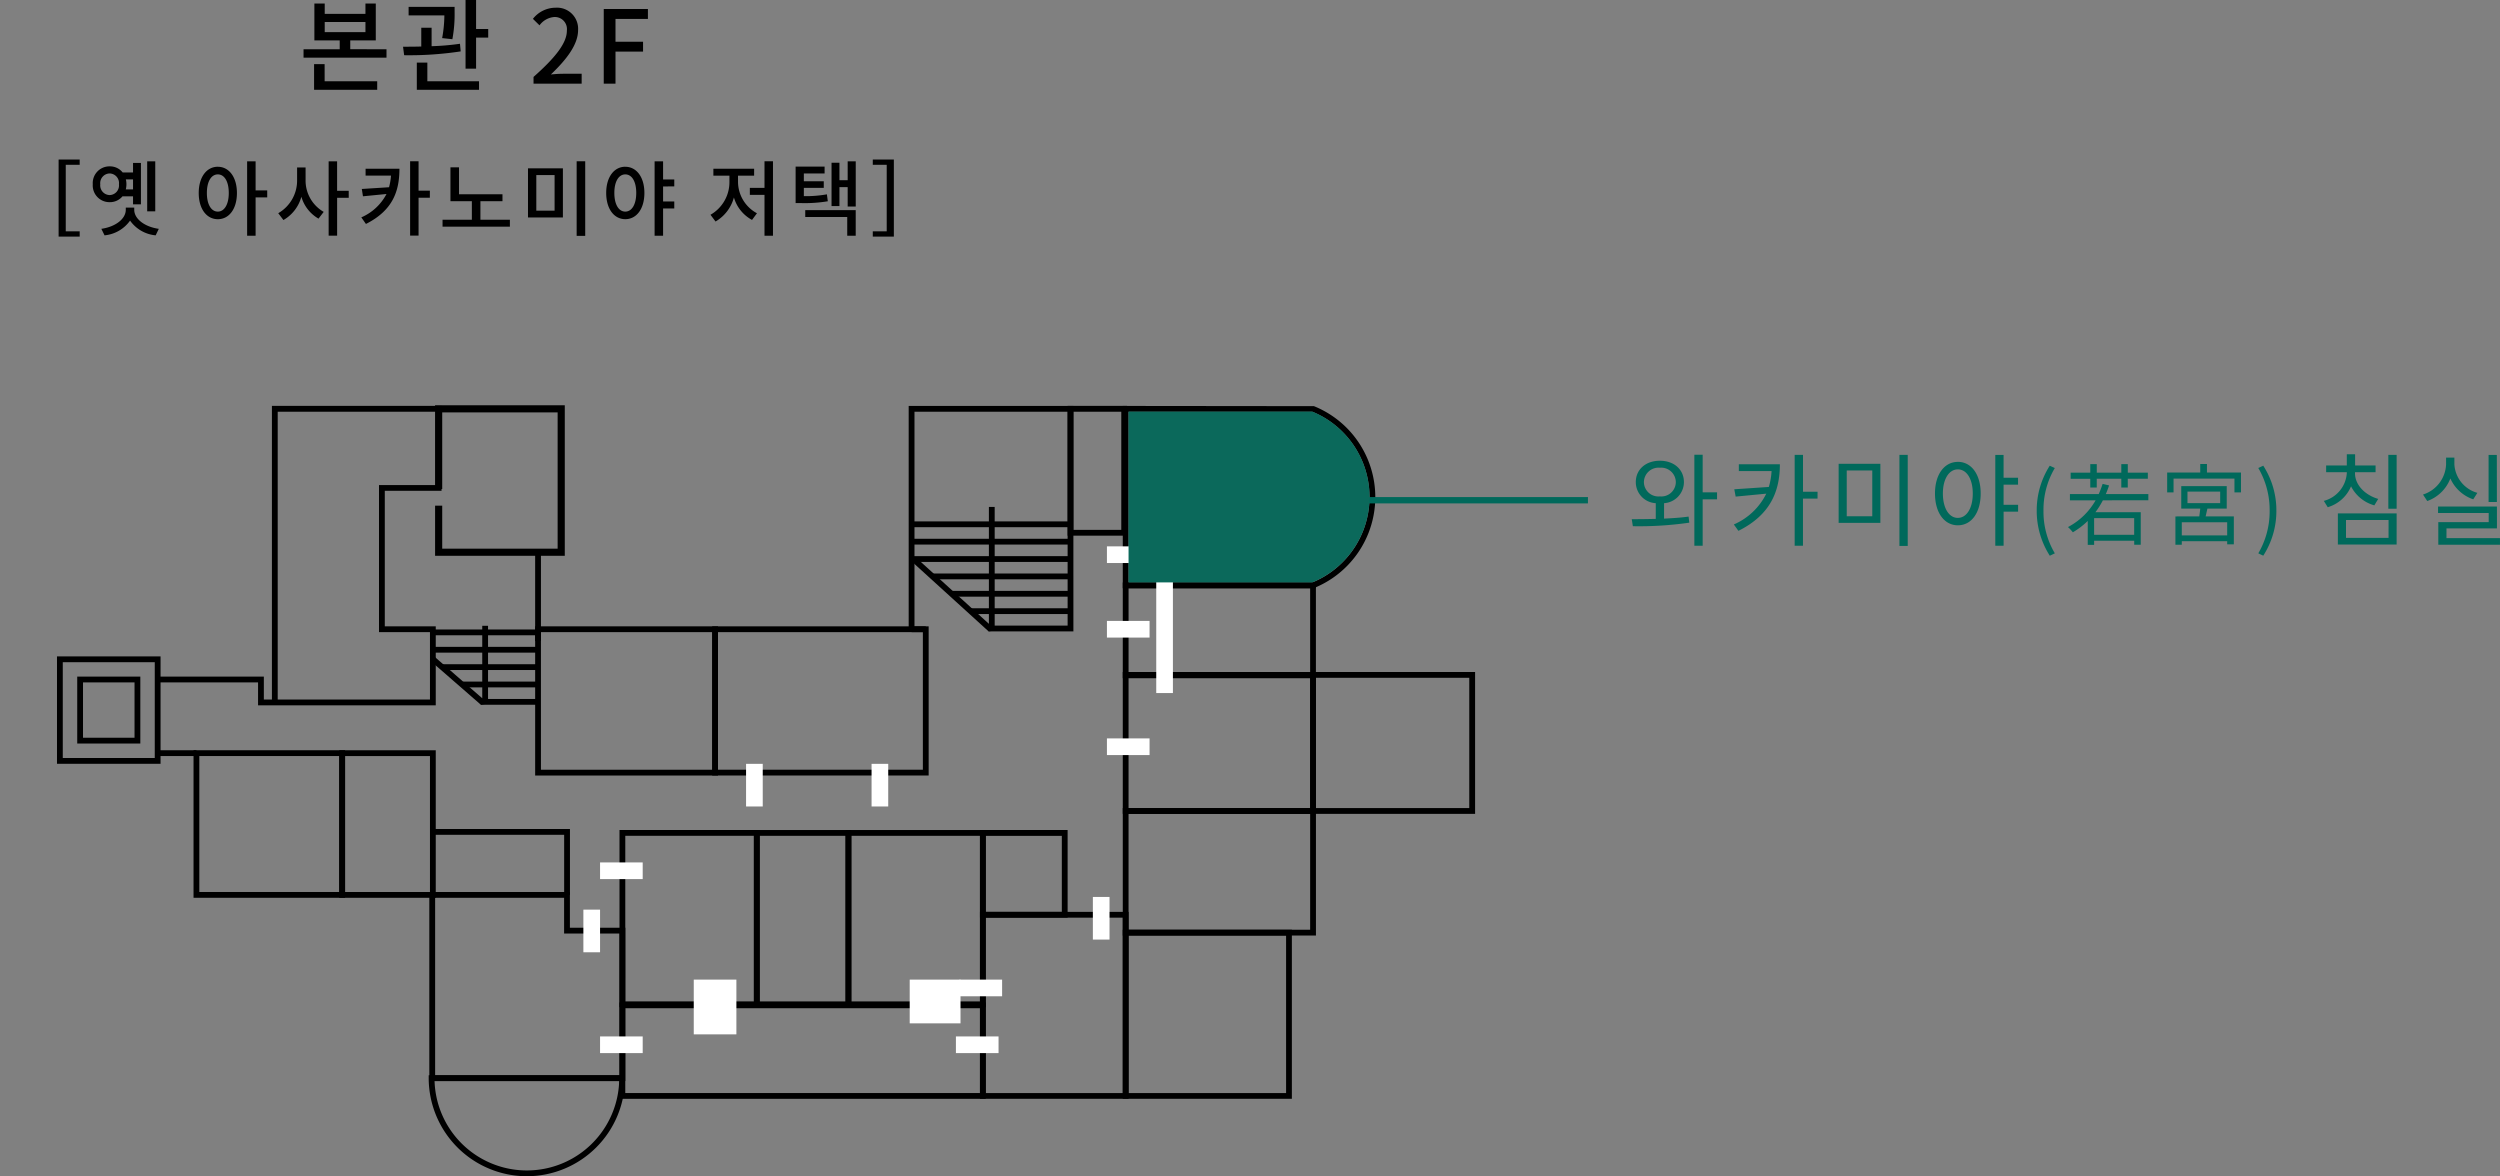 <?xml version="1.0" encoding="UTF-8"?> <svg xmlns="http://www.w3.org/2000/svg" xmlns:xlink="http://www.w3.org/1999/xlink" width="394.804" height="185.753" viewBox="0 0 394.804 185.753"><rect x="0" y="0" width="394.804" height="185.753" fill="#808080" stroke="none"/><defs><style>.a{fill:none;}.b{clip-path:url(#a);}.c{fill:#fff;}.d{fill:#00695b;}.e{fill:#0b695b;}</style><clipPath id="a"><rect class="a" width="223.944" height="121.753" transform="translate(0 0)"></rect></clipPath></defs><g transform="translate(-647 -616)"><g transform="translate(656 680)"><path d="M198.817,83.74H168.31V63.613h30.507Zm-29.593-.914H197.9v-18.3H169.224Z"></path><path d="M195.014,109.529H168.309v-26.7h26.705Zm-25.79-.914H194.1V83.74H169.224Z"></path><path d="M34.856,1.019H59.815V12.6H50.852V35.828H58.9V46.476H34.856ZM33.942.1V46.476H32.667V42.852H15.9v.915H31.752V47.39H59.815V34.913H51.767v-21.4H60.73V.1Z"></path><path d="M45.494,77.78H21.563v-23.3H45.494Zm-23.017-.915h22.1V55.394h-22.1Z"></path><path d="M59.815,77.78H44.579v-23.3H59.815Zm-14.321-.915H58.9V55.394H45.494Z"></path><path d="M104.387,58.469H75.512V34.913h28.875Zm-27.961-.914h27.047V35.828H76.426Z"></path><path d="M160.513,1.02h7.563V19.679h-7.563ZM159.6,20.593h9.391V.1H159.6Z"></path><path d="M125.445,95.061H110.056V67.079h15.389Zm-14.475-.914h13.561V67.994H110.97Z"></path><path d="M159.6,80.913H145.755V67.079H159.6ZM146.67,80h12.015v-12H146.67Z"></path><path d="M198.81,43.043h24.22V63.614H198.81ZM197.9,64.528h26.049v-22.4H197.9Z"></path><g class="b"><path d="M74.2,121.753a15.52,15.52,0,0,1-15.5-15.489v-.457h31v.457a15.522,15.522,0,0,1-15.5,15.489M59.626,106.721a14.586,14.586,0,0,0,29.157,0Z"></path><path d="M16.355,56.618H0V39.658H16.355ZM.914,55.7H15.44V40.573H.914Z"></path><path d="M13.16,53.422H3.195V42.853H13.16Zm-9.051-.914h8.136v-8.74H4.109Z"></path><path d="M146.67,109.529H88.831V94.307H146.67Zm-56.925-.914h56.011V95.221H89.745Z"></path><rect width="2.238" height="0.914" transform="translate(134.96 34.915)"></rect><path d="M160.513,35.714H147.129V34.8H159.6V1.022H135.417v34.35H134.5V.108h26.01Z"></path><rect width="0.914" height="14.032" transform="translate(75.512 23.205)"></rect><path d="M137.655,58.469H103.473V34.913h34.182Zm-33.268-.914h32.354V35.828H104.387Z"></path><path d="M146.67,95.061H124.532V67.079H146.67Zm-21.225-.914h20.31V67.994h-20.31Z"></path><path d="M169.224,109.529H145.755V80h23.469Zm-22.554-.914h21.64v-27.7H146.67Z"></path><path d="M198.81,64.528h-30.5v-22.4h30.5Zm-29.586-.914H197.9V43.043H169.224Z"></path><path d="M198.81,43.108h-30.5V27.989h30.5Zm-29.586-.915H197.9V28.9H169.224Z"></path><path d="M198.353,28.9H168.31V.107L198.5.14a15.492,15.492,0,0,1,.306,28.6v.152Zm-29.129-.914h29.017a14.577,14.577,0,0,0,0-26.968h-29.02Z"></path><path d="M89.747,106.72H58.8V76.866H81v5.641h8.749Zm-30.03-.914H88.832V83.421H80.084V77.78H59.717Z"></path><path d="M110.97,95.061H88.832V67.079H110.97Zm-21.223-.914h20.309V67.994H89.747Z"></path><path d="M59.709,0V13.223h1.127V1.127H79.063V22.642H60.836V15.855H59.709v7.914H80.191V0Z"></path><rect width="6.122" height="0.914" transform="translate(15.898 54.481)"></rect><path d="M81.007,77.323h-.914v-9.49H59.358v-.915H81.007Z"></path><rect class="c" width="6.733" height="8.647" transform="translate(100.559 90.701)"></rect><rect class="c" width="6.733" height="2.632" transform="translate(85.762 99.675)"></rect><rect class="c" width="6.733" height="2.632" transform="translate(142.522 90.702)"></rect><rect class="c" width="6.733" height="2.632" transform="translate(141.959 99.675)"></rect><rect class="c" width="6.733" height="2.632" transform="translate(85.762 72.196)"></rect><rect class="c" width="6.733" height="2.632" transform="translate(165.808 52.61)"></rect><rect class="c" width="6.733" height="2.632" transform="translate(165.808 34.055)"></rect><rect class="c" width="6.733" height="2.632" transform="translate(165.808 22.282)"></rect><rect class="c" width="2.633" height="6.733" transform="translate(108.82 56.627)"></rect><rect class="c" width="2.633" height="6.733" transform="translate(83.129 79.651)"></rect><rect class="c" width="2.631" height="6.733" transform="translate(128.639 56.627)"></rect><rect class="c" width="2.631" height="20.468" transform="translate(173.596 24.98)"></rect><rect class="c" width="2.631" height="6.733" transform="translate(163.587 77.647)"></rect><rect class="c" width="8.024" height="6.908" transform="translate(134.661 90.702)"></rect><rect width="15.449" height="0.914" transform="translate(144.287 32.057)"></rect><rect width="18.786" height="0.914" transform="translate(141.27 29.313)"></rect><rect width="21.803" height="0.914" transform="translate(138.253 26.57)"></rect><rect width="24.776" height="0.914" transform="translate(134.96 23.827)"></rect><rect width="25.096" height="0.914" transform="translate(134.96 21.084)"></rect><rect width="25.096" height="0.914" transform="translate(134.96 18.341)"></rect><path d="M147.123,35.71,134.929,24.622l.615-.677,11.624,10.569V16.054h.914v19l-.066.237-.194.32Z"></path><rect width="9.028" height="0.914" transform="translate(66.941 46.382)"></rect><rect width="11.877" height="0.914" transform="translate(64.092 43.638)"></rect><rect width="15.154" height="0.914" transform="translate(60.815 40.895)"></rect><rect width="16.709" height="0.914" transform="translate(59.26 38.152)"></rect><rect width="16.709" height="0.914" transform="translate(59.26 35.409)"></rect><path d="M66.946,47.3l-7.889-6.87.6-.69,7.5,6.531V34.83h.915V47.086Z"></path></g></g><g transform="translate(-54 -18)"><path class="d" d="M2.608-8.864a2.311,2.311,0,0,1,2.528-2.272A2.306,2.306,0,0,1,7.648-8.864,2.285,2.285,0,0,1,5.136-6.608,2.29,2.29,0,0,1,2.608-8.864ZM5.792-5.536A3.35,3.35,0,0,0,8.928-8.864c0-2.016-1.6-3.376-3.792-3.376-2.224,0-3.808,1.36-3.808,3.376A3.329,3.329,0,0,0,4.48-5.536v2.48c-1.344.032-2.656.048-3.792.048L.864-1.9a55.477,55.477,0,0,0,8.912-.56l-.112-.96c-1.232.176-2.56.256-3.872.32ZM14.16-7.248H11.888v-5.936H10.576V1.184h1.312V-6.144H14.16ZM17.6-11.68v1.072h5.168A10.715,10.715,0,0,1,22.336-8.1l-5.456.368L17.1-6.576l4.832-.464a10.223,10.223,0,0,1-5.12,4.864l.72,1.008C22.672-3.728,24.08-7.52,24.08-11.68ZM30.032-7.344h-2.3v-5.824H26.416V1.184h1.312v-7.44h2.3ZM33.36-11.76v9.328h6.592V-11.76ZM38.672-10.7v7.232H34.64V-10.7Zm4.288-2.464V1.216h1.312V-13.168Zm9.232,9.952c-1.392,0-2.368-1.52-2.368-3.856,0-2.3.976-3.808,2.368-3.808,1.376,0,2.352,1.5,2.352,3.808C54.544-4.736,53.568-3.216,52.192-3.216Zm0-8.848c-2.112,0-3.616,1.952-3.616,4.992,0,3.072,1.5,5.024,3.616,5.024s3.6-1.952,3.6-5.024C55.792-10.112,54.3-12.064,52.192-12.064Zm9.5,3.6V-9.552H59.408v-3.6H58.1V1.184h1.312V-4.192H61.7V-5.28H59.408V-8.464Zm5.01,11.222.8-.378a12.906,12.906,0,0,1-1.792-6.734A12.941,12.941,0,0,1,67.5-11.088l-.8-.364a13.075,13.075,0,0,0-2.058,7.1A13.123,13.123,0,0,0,66.706,2.758ZM73.1-8.008h1.022V-9.394H78v1.386h1.022V-9.394H82.19v-.966H79.026V-11.7H78v1.344H74.126V-11.7H73.1v1.344H70v.966H73.1Zm6.93,7.462H73.706V-3.178h6.328Zm2.24-5.446v-.98h-6.72a13.253,13.253,0,0,0,.518-1.372L75.05-8.582a16.728,16.728,0,0,1-.616,1.61h-4.55v.98h4.06a10.85,10.85,0,0,1-4.368,4.228,6,6,0,0,1,.77.826A12.285,12.285,0,0,0,72.7-2.73V1.05h1.008V.392h6.328v.63H81.07V-4.116H73.916a13.282,13.282,0,0,0,1.176-1.876ZM94.72-.448H87.552V-2.52H94.72ZM88.448-7.364h5.166v1.82H88.448Zm6.2,2.688V-8.232H87.468v3.556h3c-.042.406-.1.84-.154,1.232H86.544V1.022h1.008V.462H94.72v.5h1.05v-4.41H91.318c.084-.378.182-.812.28-1.232Zm-3.122-5.7v-1.344H90.464v1.344H85.242v3.136H86.25V-9.422h9.618v2.184H96.9v-3.136Zm8.89,13.132a13.015,13.015,0,0,0,2.072-7.112,12.967,12.967,0,0,0-2.072-7.1l-.784.364a13.075,13.075,0,0,1,1.792,6.734A13.039,13.039,0,0,1,99.634,2.38Zm18.154-8.966c-2.128-.624-3.664-2.24-3.664-4.048v-.176h3.248v-1.056h-3.232v-1.776h-1.312v1.776h-3.264v1.056h3.264v.176A4.863,4.863,0,0,1,109.98-5.9L110.6-4.9a5.746,5.746,0,0,0,3.68-3.3,5.9,5.9,0,0,0,3.68,3.008ZM113.484-2.88h6.72V-.064h-6.72ZM112.2.992h9.28V-3.92H112.2Zm7.968-14.16v8.512h1.312v-8.512Zm17.136.016H136v7.424h1.312Zm-3.072,5.984a4.962,4.962,0,0,1-3.632-4.48v-1.088h-1.312v1.088A5.212,5.212,0,0,1,125.644-6.9l.672,1.024a6.093,6.093,0,0,0,3.648-3.568,6.1,6.1,0,0,0,3.616,3.3Zm-4.88,7.152V-1.552h7.968V-5.008h-9.3v1.024h8v1.44H128.06V1.024H137.8V-.016Z" transform="translate(958 719)"></path><path class="d" d="M951.771,713.5H914.813v-1h36.959Z"></path><path class="e" d="M169.224,27.989h29.017a14.577,14.577,0,0,0,0-26.968h-29.02Z" transform="translate(710 697.98)"></path></g><g transform="translate(647 616)"><rect class="a" width="150" height="46"></rect><g transform="translate(0 -5.783)"><path d="M9.256-11.024V1.144h3.328V.312h-2.2v-10.5h2.2v-.832Zm15.262.286H23.244v7.891h1.274ZM15.834-7.111a1.534,1.534,0,0,1,1.482-1.716,1.525,1.525,0,0,1,1.469,1.716,1.52,1.52,0,0,1-1.469,1.7A1.529,1.529,0,0,1,15.834-7.111Zm5.174-.78v1.586H19.864a3.18,3.18,0,0,0,.1-.806,3.054,3.054,0,0,0-.091-.78Zm0,2.678v1.261h1.248v-6.539H21.008v1.508H19.37a2.556,2.556,0,0,0-2.054-.962,2.642,2.642,0,0,0-2.665,2.834A2.638,2.638,0,0,0,17.316-4.29a2.589,2.589,0,0,0,2.028-.923ZM21.2-3.432H19.864v.351c0,1.4-1.586,2.678-3.861,3L16.51.949a5.588,5.588,0,0,0,4.03-2.327A5.565,5.565,0,0,0,24.583.949l.494-1.027C22.8-.4,21.2-1.677,21.2-3.081ZM34.4-2.8c-1.027,0-1.729-1.105-1.729-2.938s.7-2.938,1.729-2.938,1.729,1.1,1.729,2.938S35.412-2.8,34.4-2.8Zm0-7.085c-1.755,0-3.016,1.612-3.016,4.147S32.643-1.6,34.4-1.6s3.016-1.6,3.016-4.134S36.153-9.88,34.4-9.88Zm7.8,3.731H40.365v-4.589H39.026V1.014h1.339V-5.044H42.2Zm6.058-3.614H46.917v1.924A5.942,5.942,0,0,1,43.94-2.548l.819,1.079a6.066,6.066,0,0,0,2.834-3.679A5.847,5.847,0,0,0,50.3-1.69l.819-1.066a5.7,5.7,0,0,1-2.86-5.083Zm6.812,3.679H53.235v-4.654H51.9V1h1.339v-5.98h1.833Zm2.665-3.484v1.092H61.75a9.984,9.984,0,0,1-.312,1.833l-4.3.273.182,1.157,3.718-.364a8.117,8.117,0,0,1-3.978,3.692l.728,1.04c4.264-2.145,5.291-5.213,5.291-8.723ZM67.886-6.11H66.1v-4.641H64.766V.988H66.1v-5.98h1.781Zm7.982,4.589V-4.446h3.484V-5.538H72.488V-9.789H71.136v5.343h3.38v2.925H69.888V-.416H80.522V-1.521Zm7.514-8.112v7.761h5.512V-9.633Zm4.2,1.066v5.616H84.695V-8.567Zm3.484-2.184V1.027h1.352V-10.751ZM98.748-2.8c-1.027,0-1.729-1.105-1.729-2.951,0-1.82.7-2.925,1.729-2.925s1.729,1.1,1.729,2.925C100.477-3.9,99.762-2.8,98.748-2.8Zm0-7.085c-1.755,0-3.016,1.612-3.016,4.134,0,2.548,1.261,4.147,3.016,4.147s3.016-1.6,3.016-4.147C101.764-8.268,100.5-9.88,98.748-9.88Zm7.735,3.107V-7.878h-1.768v-2.86h-1.339V1.014h1.339V-3.3h1.768v-1.1h-1.768V-6.773Zm10.062-1.7h2.548V-9.568h-6.435v1.092h2.535v.949A5.93,5.93,0,0,1,112.2-2.3L113-1.235a6.284,6.284,0,0,0,2.9-3.8,5.913,5.913,0,0,0,2.86,3.549l.78-1.053a5.654,5.654,0,0,1-2.99-4.992Zm4.186-2.275v4.2h-2.314v1.105h2.314V1.014h1.339V-10.751Zm9.854,5.226a19.055,19.055,0,0,1-3.64.286V-6.552h3.146v-1.04h-3.146V-8.827h3.276V-9.906h-4.576v5.759h.793a22.114,22.114,0,0,0,4.29-.286ZM127.166-1.95h6.63V1.014h1.339V-3.029h-7.969Zm6.7-8.788v2.977h-1.3v-2.756h-1.248v6.838h1.248v-2.99h1.3V-3.6h1.274v-7.137Zm7.293-.286V1.144h-3.328V.312h2.2v-10.5h-2.2v-.832Z" transform="translate(0 42)"></path><path d="M-23.736-3.088H-25.4V.96h9.968V-.384h-8.3Zm.016-6.656h6.432v1.6H-23.72Zm4.032,4.3V-6.832h4.032v-5.824h-1.632v1.632H-23.72v-1.632h-1.632v5.824h4V-5.44h-5.712v1.328h13.1V-5.44ZM-3.56-7.024A21.572,21.572,0,0,0-3.208-11.3v-.832h-7.264v1.344h5.648A20.548,20.548,0,0,1-5.176-7.2Zm1.2.72a40.564,40.564,0,0,1-4.48.384V-8.832H-8.472v2.96c-1.024.032-2.016.032-2.88.032l.176,1.344A54.121,54.121,0,0,0-2.248-5.1ZM-7.512-3.328H-9.176V.96H.648V-.384h-8.16ZM.184-8.64v-4.576H-1.48V-2.368H.184V-7.28H2.1V-8.64ZM9.256,0h7.6V-1.568H13.912c-.576,0-1.312.048-1.92.112,2.5-2.384,4.3-4.736,4.3-7.008A3.33,3.33,0,0,0,12.744-12,4.572,4.572,0,0,0,9.16-10.24L10.2-9.216a3.194,3.194,0,0,1,2.32-1.312,1.912,1.912,0,0,1,2,2.16c0,1.936-1.792,4.224-5.264,7.3ZM20.344,0H22.2V-5.072h4.352V-6.624H22.2v-3.6h5.12v-1.568H20.344Z" transform="translate(75 19)"></path></g></g></g></svg> 